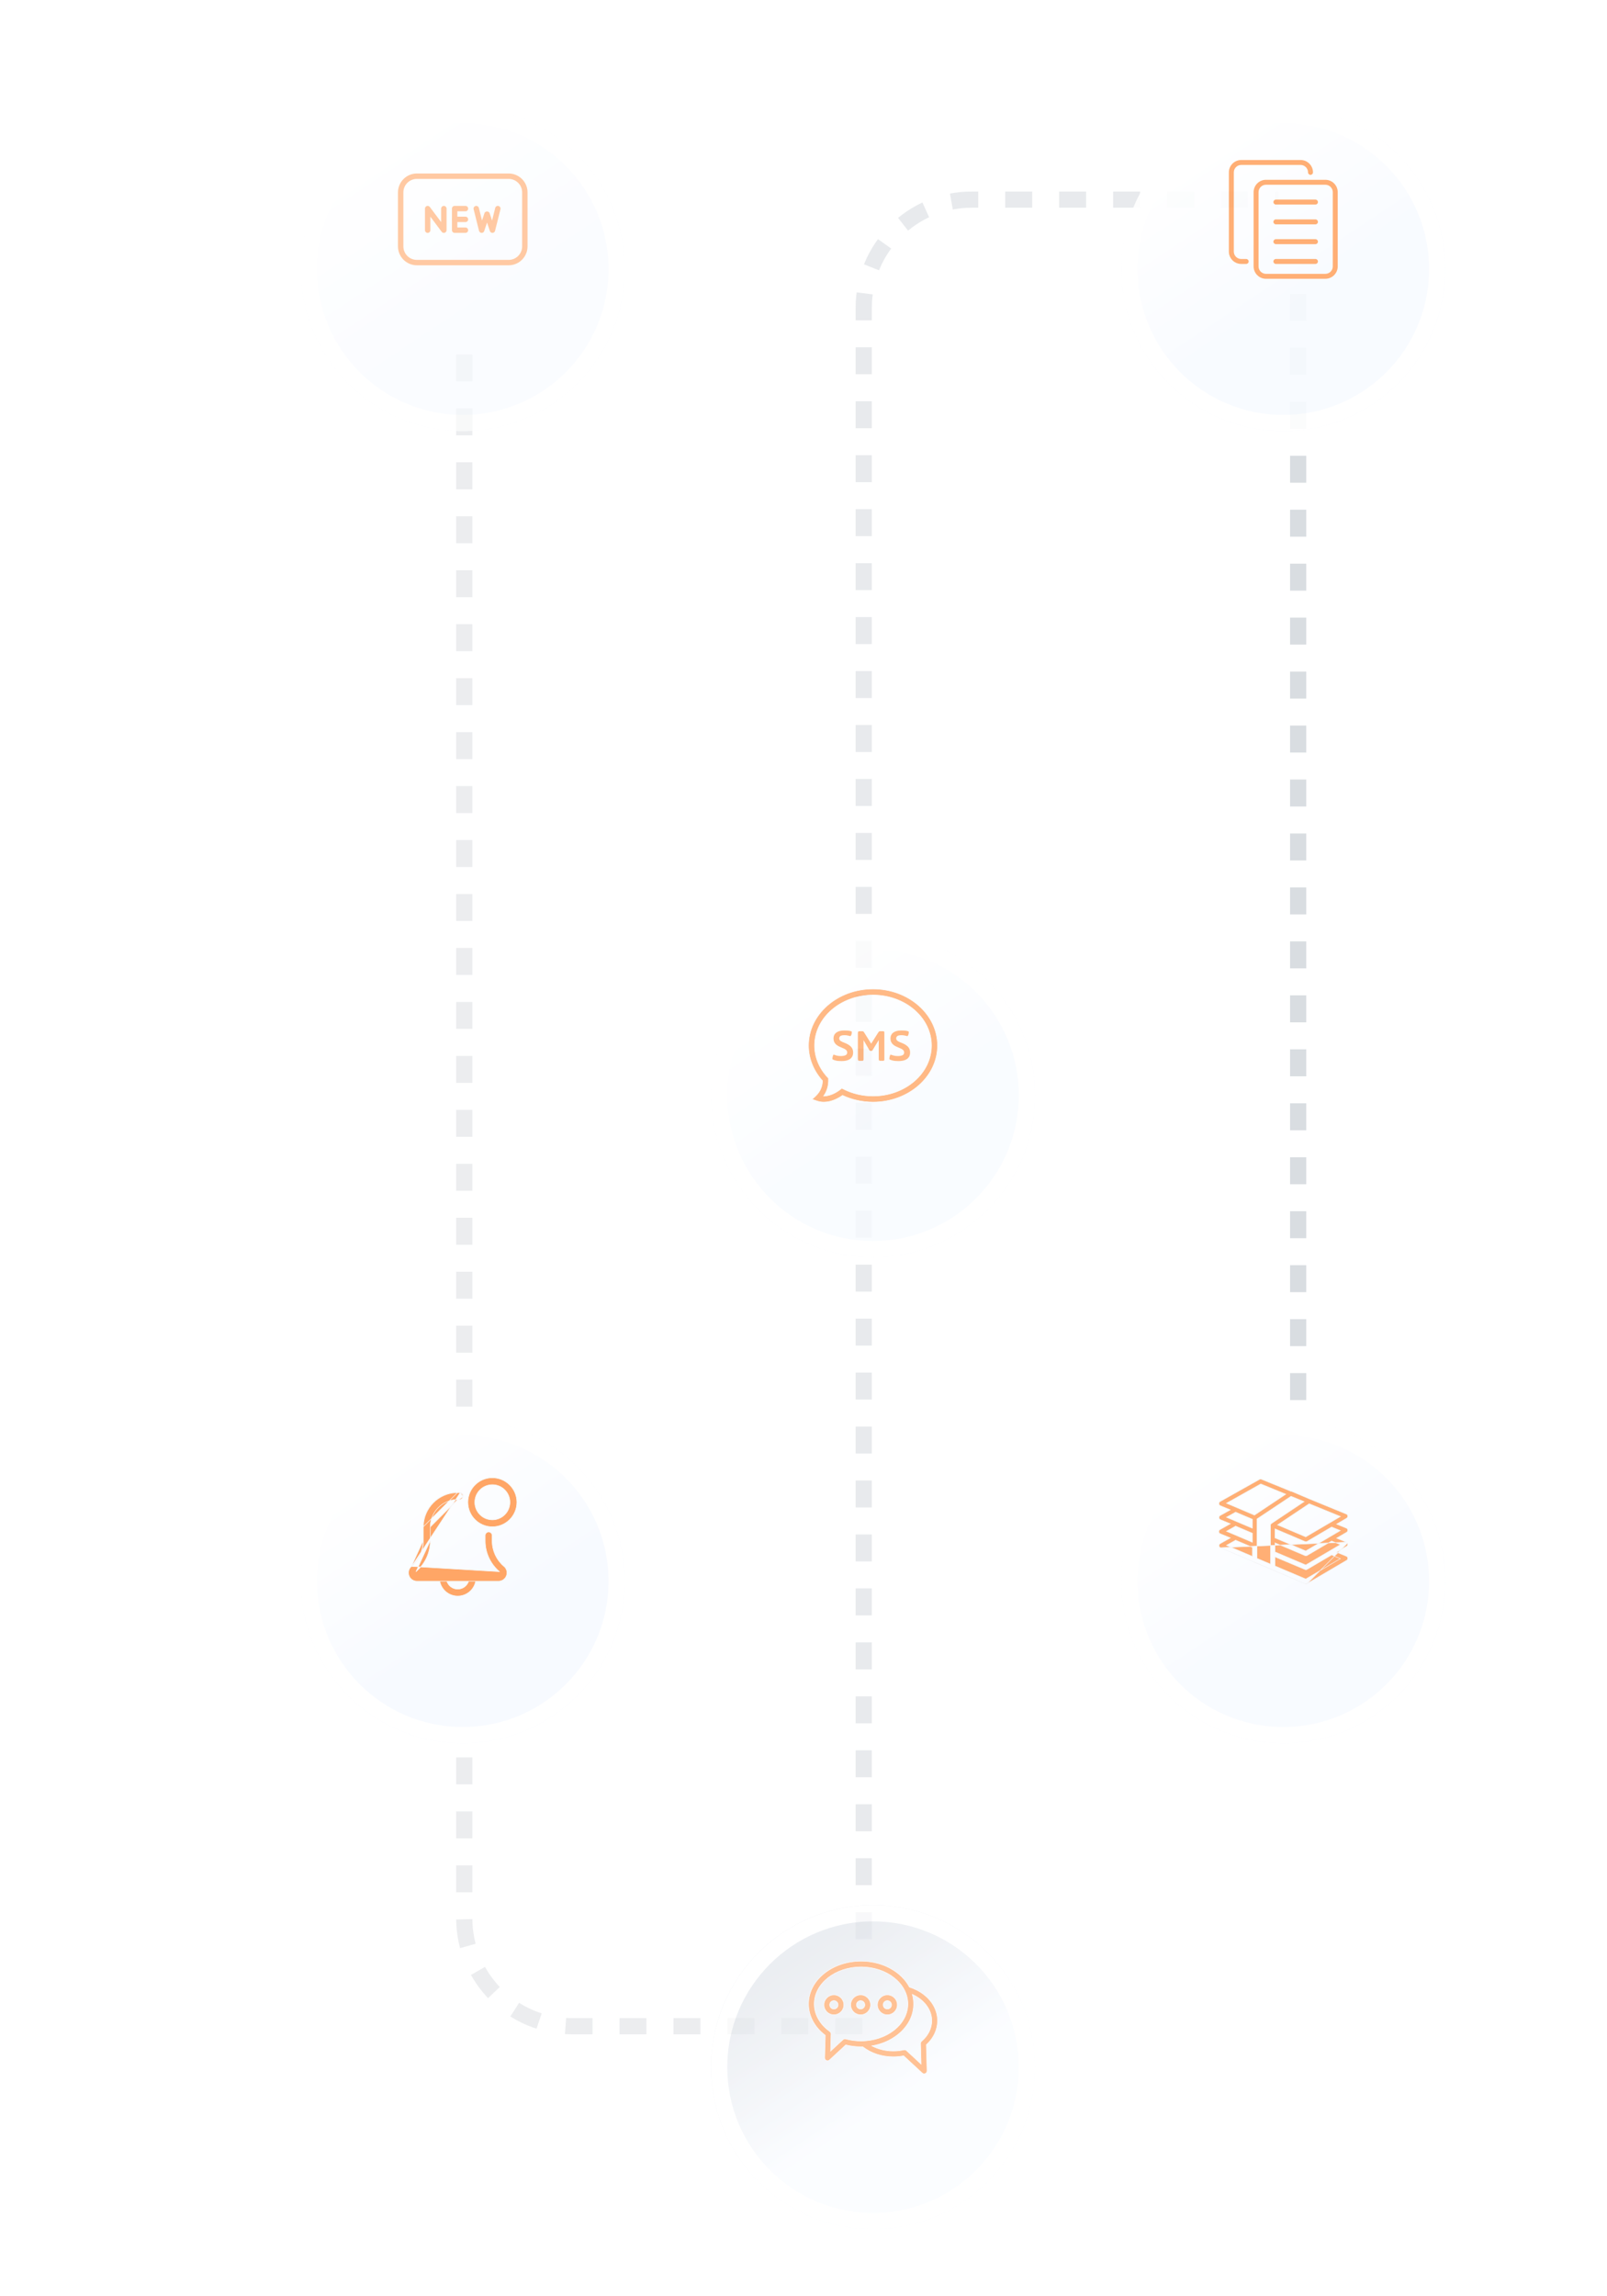 <svg width="168" height="240" viewBox="0 0 168 240" fill="none" xmlns="http://www.w3.org/2000/svg">
<g opacity="0.6">
<path opacity="0.5" d="M48.535 37.039L48.535 200.487C48.535 206.721 53.588 211.775 59.822 211.775L91.888 211.775" stroke="#C0C7CD" stroke-width="1.693" stroke-dasharray="2.82 2.82"/>
<path opacity="0.6" d="M90.297 202.677L90.297 32.151C90.297 25.917 95.351 20.864 101.584 20.864L133.65 20.864" stroke="#C0C7CD" stroke-width="1.693" stroke-dasharray="2.82 2.82"/>
<path d="M135.712 146.333L135.712 30.267" stroke="#C0C7CD" stroke-width="1.693" stroke-dasharray="2.82 2.82"/>
<g opacity="0.6">
<g filter="url(#filter0_di)">
<circle cx="48.378" cy="22.931" r="16.931" transform="rotate(90 48.378 22.931)" fill="url(#paint0_linear)"/>
<circle cx="48.378" cy="22.931" r="16.084" transform="rotate(90 48.378 22.931)" stroke="white" stroke-width="1.693"/>
</g>
<g clip-path="url(#clip0)">
<path d="M46.403 21.52C46.247 21.52 46.12 21.646 46.12 21.802V23.213L44.935 21.633C44.862 21.535 44.735 21.495 44.62 21.534C44.505 21.573 44.427 21.68 44.427 21.802V24.059C44.427 24.215 44.554 24.341 44.709 24.341C44.865 24.341 44.992 24.215 44.992 24.059V22.648L46.177 24.229C46.231 24.301 46.316 24.341 46.403 24.341C46.432 24.341 46.462 24.337 46.492 24.327C46.607 24.288 46.685 24.18 46.685 24.059V21.802C46.685 21.646 46.558 21.52 46.403 21.52Z" fill="#FF6B00"/>
<path d="M48.66 23.777H47.813V22.084H48.66C48.816 22.084 48.942 21.957 48.942 21.802C48.942 21.646 48.816 21.52 48.66 21.52H47.531C47.375 21.52 47.249 21.646 47.249 21.802V24.059C47.249 24.215 47.375 24.341 47.531 24.341H48.66C48.816 24.341 48.942 24.215 48.942 24.059C48.942 23.903 48.816 23.777 48.66 23.777Z" fill="#FF6B00"/>
<path d="M48.66 22.648H47.531C47.375 22.648 47.249 22.775 47.249 22.931C47.249 23.086 47.375 23.213 47.531 23.213H48.66C48.816 23.213 48.942 23.086 48.942 22.931C48.942 22.775 48.816 22.648 48.66 22.648Z" fill="#FF6B00"/>
<path d="M52.113 21.528C51.96 21.49 51.809 21.581 51.771 21.733L51.442 23.05L51.184 22.277C51.108 22.046 50.726 22.046 50.649 22.277L50.391 23.05L50.062 21.733C50.024 21.581 49.869 21.489 49.72 21.528C49.569 21.566 49.477 21.718 49.515 21.87L50.079 24.127C50.109 24.248 50.217 24.336 50.342 24.34C50.485 24.346 50.581 24.267 50.621 24.148L50.917 23.258L51.213 24.148C51.252 24.264 51.36 24.341 51.481 24.341C51.485 24.341 51.489 24.341 51.492 24.34C51.617 24.336 51.724 24.249 51.755 24.127L52.319 21.87C52.357 21.718 52.265 21.566 52.113 21.528Z" fill="#FF6B00"/>
<path d="M53.175 18.133H43.581C42.492 18.133 41.605 19.019 41.605 20.108V25.752C41.605 26.841 42.492 27.727 43.581 27.727H53.175C54.264 27.727 55.15 26.841 55.15 25.752V20.108C55.15 19.019 54.264 18.133 53.175 18.133ZM54.586 25.752C54.586 26.53 53.953 27.163 53.175 27.163H43.581C42.803 27.163 42.17 26.53 42.17 25.752V20.108C42.17 19.331 42.803 18.698 43.581 18.698H53.175C53.953 18.698 54.586 19.331 54.586 20.108V25.752Z" fill="#FF6B00"/>
</g>
</g>
<g filter="url(#filter1_di)">
<circle cx="48.378" cy="160.068" r="16.931" transform="rotate(90 48.378 160.068)" fill="url(#paint1_linear)"/>
<circle cx="48.378" cy="160.068" r="16.084" transform="rotate(90 48.378 160.068)" stroke="white" stroke-width="1.693"/>
</g>
<g clip-path="url(#clip1)">
<path d="M47.853 166.813C46.799 166.813 45.941 165.955 45.941 164.901C45.941 164.703 46.102 164.541 46.301 164.541C46.499 164.541 46.66 164.703 46.66 164.901C46.66 165.559 47.196 166.093 47.853 166.093C48.51 166.093 49.045 165.559 49.045 164.901C49.045 164.703 49.206 164.541 49.404 164.541C49.603 164.541 49.764 164.703 49.764 164.901C49.764 165.955 48.906 166.813 47.853 166.813Z" fill="#FF6B00" stroke="#EFF3FA" stroke-width="0.056"/>
<path d="M43.014 163.717L43.014 163.717C42.819 163.884 42.707 164.127 42.707 164.384C42.707 164.868 43.101 165.261 43.584 165.261H52.12C52.604 165.261 52.998 164.868 52.998 164.384C52.998 164.127 52.886 163.884 52.691 163.718L52.69 163.718C52.679 163.708 52.667 163.699 52.654 163.69L52.651 163.688L52.651 163.688C51.884 163.019 51.446 162.058 51.446 161.042V160.478C51.446 160.28 51.284 160.119 51.086 160.119C50.887 160.119 50.726 160.28 50.726 160.478V161.042C50.726 162.284 51.27 163.458 52.218 164.264C52.218 164.265 52.218 164.265 52.218 164.265L43.014 163.717ZM43.014 163.717C43.026 163.707 43.039 163.697 43.053 163.689L43.053 163.689M43.014 163.717L43.053 163.689M43.053 163.689L43.056 163.686M43.053 163.689L43.056 163.686M43.056 163.686C43.821 163.018 44.259 162.057 44.259 161.042V159.599C44.259 157.618 45.872 156.006 47.852 156.006C47.935 156.006 48.023 156.007 48.103 156.021L48.103 156.021M43.056 163.686L48.103 156.021M48.103 156.021C48.299 156.053 48.431 156.239 48.399 156.435L48.399 156.435M48.103 156.021L48.399 156.435M48.399 156.435C48.366 156.63 48.177 156.763 47.985 156.73L47.985 156.73M48.399 156.435L47.985 156.73M47.985 156.73C47.949 156.724 47.909 156.725 47.875 156.725M47.985 156.73L47.875 156.725M47.875 156.725C47.867 156.725 47.859 156.725 47.852 156.725M47.875 156.725L47.852 156.725M47.852 156.725C46.268 156.725 44.979 158.014 44.979 159.599M47.852 156.725L44.979 159.599M44.979 159.599V161.042M44.979 159.599V161.042M44.979 161.042C44.979 162.284 44.435 163.458 43.487 164.265M44.979 161.042L43.487 164.265M43.487 164.265L43.505 164.286L43.487 164.265ZM44.231 161.042C44.231 162.049 43.797 163.002 43.037 163.665L44.231 161.042ZM44.231 161.042V159.599M44.231 161.042V159.599M44.231 159.599C44.231 157.602 45.856 155.978 47.852 155.978M44.231 159.599L47.852 155.978M47.852 155.978C47.935 155.978 48.025 155.979 48.108 155.993M47.852 155.978L48.108 155.993M48.108 155.993C48.319 156.028 48.462 156.228 48.427 156.44L48.108 155.993Z" fill="#FF6B00" stroke="#EFF3FA" stroke-width="0.056"/>
<path d="M51.473 159.57C50.063 159.57 48.915 158.423 48.915 157.012C48.915 155.601 50.063 154.454 51.473 154.454C52.884 154.454 54.032 155.601 54.032 157.012C54.032 158.423 52.884 159.57 51.473 159.57ZM51.473 155.173C50.459 155.173 49.635 155.998 49.635 157.012C49.635 158.026 50.459 158.851 51.473 158.851C52.487 158.851 53.312 158.026 53.312 157.012C53.312 155.998 52.487 155.173 51.473 155.173Z" fill="#FF6B00" stroke="#EFF3FA" stroke-width="0.056"/>
</g>
<g opacity="0.8">
<g filter="url(#filter2_di)">
<circle cx="91.269" cy="109.276" r="16.931" transform="rotate(90 91.269 109.276)" fill="url(#paint2_linear)"/>
<circle cx="91.269" cy="109.276" r="16.084" transform="rotate(90 91.269 109.276)" stroke="white" stroke-width="1.693"/>
</g>
<g clip-path="url(#clip2)">
<path d="M85.397 115.067L84.905 114.897L85.283 114.539C85.835 114.016 85.975 113.413 85.984 112.961L85.984 112.95L85.976 112.942C85.039 111.902 84.524 110.606 84.524 109.277C84.524 106.02 87.546 103.365 91.268 103.365C94.99 103.365 98.012 106.02 98.012 109.277C98.012 112.533 94.99 115.188 91.268 115.188C90.16 115.188 89.068 114.948 88.094 114.492L88.079 114.485L88.066 114.495C87.699 114.755 86.961 115.188 86.13 115.188C85.876 115.188 85.629 115.148 85.397 115.067ZM87.846 113.87L87.828 113.848L87.846 113.87L88.005 113.743L88.186 113.834L88.186 113.834C89.12 114.306 90.185 114.556 91.268 114.556C94.634 114.556 97.38 112.191 97.38 109.277C97.38 106.362 94.634 103.997 91.268 103.997C87.902 103.997 85.156 106.362 85.156 109.277C85.156 110.488 85.644 111.671 86.528 112.608L86.549 112.589L86.528 112.608L86.611 112.695L86.614 112.815L86.614 112.815C86.629 113.279 86.546 113.908 86.134 114.512L86.104 114.557L86.158 114.556C86.563 114.549 86.95 114.405 87.252 114.25C87.555 114.094 87.775 113.926 87.846 113.87Z" fill="#FF6B00" stroke="#F4F8FE" stroke-width="0.056"/>
<path d="M87.984 110.901C87.731 110.901 87.526 110.882 87.368 110.842C87.21 110.802 87.1 110.762 87.04 110.72C87.025 110.705 87.019 110.671 87.023 110.616C87.027 110.562 87.035 110.505 87.049 110.447C87.062 110.388 87.079 110.336 87.099 110.291C87.12 110.246 87.14 110.225 87.159 110.229C87.257 110.263 87.363 110.296 87.478 110.328C87.593 110.36 87.739 110.376 87.916 110.376C88.097 110.376 88.25 110.35 88.376 110.297C88.502 110.244 88.566 110.15 88.566 110.014C88.566 109.897 88.524 109.802 88.441 109.729C88.359 109.656 88.21 109.577 87.995 109.495C87.878 109.449 87.768 109.399 87.664 109.345C87.561 109.29 87.469 109.226 87.39 109.153C87.311 109.079 87.249 108.992 87.204 108.89C87.159 108.788 87.136 108.668 87.136 108.528C87.136 108.415 87.158 108.308 87.201 108.206C87.244 108.104 87.311 108.017 87.401 107.943C87.492 107.87 87.608 107.811 87.749 107.768C87.891 107.725 88.059 107.703 88.255 107.703C88.383 107.703 88.49 107.706 88.574 107.712C88.659 107.717 88.728 107.725 88.783 107.734C88.838 107.744 88.882 107.754 88.916 107.765C88.95 107.777 88.982 107.786 89.012 107.794C89.038 107.805 89.052 107.838 89.052 107.893C89.052 107.947 89.044 108.005 89.029 108.068C89.014 108.13 88.993 108.185 88.967 108.232C88.941 108.279 88.914 108.299 88.888 108.291C88.824 108.272 88.736 108.252 88.625 108.229C88.514 108.206 88.406 108.195 88.3 108.195C88.085 108.195 87.938 108.225 87.857 108.285C87.776 108.346 87.735 108.427 87.735 108.528C87.735 108.638 87.78 108.725 87.871 108.791C87.961 108.857 88.103 108.924 88.295 108.992C88.6 109.112 88.825 109.251 88.97 109.407C89.115 109.563 89.188 109.76 89.188 109.998C89.188 110.175 89.153 110.322 89.086 110.439C89.018 110.555 88.927 110.648 88.814 110.715C88.702 110.783 88.572 110.831 88.427 110.859C88.282 110.887 88.134 110.901 87.984 110.901Z" fill="#FF6B00"/>
<path d="M92.058 110.873C91.979 110.873 91.927 110.86 91.903 110.834C91.878 110.807 91.866 110.757 91.866 110.681V108.703C91.716 108.948 91.599 109.137 91.518 109.271C91.437 109.405 91.378 109.503 91.34 109.565C91.303 109.627 91.28 109.664 91.272 109.675C91.265 109.686 91.261 109.694 91.261 109.698C91.228 109.754 91.204 109.791 91.191 109.808C91.177 109.825 91.15 109.833 91.109 109.833H91.018C90.969 109.833 90.937 109.825 90.922 109.808C90.907 109.791 90.885 109.754 90.854 109.698L90.278 108.715V110.715C90.278 110.764 90.269 110.803 90.252 110.831C90.236 110.86 90.191 110.874 90.12 110.874H89.883C89.83 110.874 89.784 110.865 89.744 110.848C89.704 110.831 89.685 110.776 89.685 110.681V107.969C89.685 107.893 89.699 107.843 89.727 107.819C89.755 107.794 89.796 107.782 89.849 107.782H90.131C90.172 107.782 90.207 107.788 90.236 107.799C90.264 107.81 90.293 107.839 90.323 107.884L91.075 109.082L91.826 107.895C91.849 107.854 91.876 107.825 91.908 107.808C91.941 107.79 91.971 107.782 92.002 107.782H92.312C92.384 107.782 92.425 107.797 92.437 107.827C92.448 107.858 92.454 107.907 92.454 107.974V110.709C92.454 110.766 92.447 110.807 92.431 110.834C92.416 110.86 92.373 110.873 92.302 110.873H92.058Z" fill="#FF6B00"/>
<path d="M93.94 110.901C93.687 110.901 93.482 110.882 93.324 110.842C93.166 110.802 93.056 110.762 92.996 110.72C92.981 110.705 92.975 110.671 92.979 110.616C92.983 110.562 92.991 110.505 93.004 110.447C93.017 110.388 93.034 110.336 93.055 110.291C93.076 110.246 93.095 110.225 93.115 110.229C93.213 110.263 93.319 110.296 93.434 110.328C93.549 110.36 93.695 110.376 93.872 110.376C94.053 110.376 94.206 110.35 94.332 110.297C94.458 110.244 94.522 110.15 94.522 110.014C94.522 109.897 94.48 109.802 94.397 109.729C94.314 109.656 94.165 109.577 93.951 109.495C93.834 109.449 93.724 109.399 93.62 109.345C93.516 109.29 93.425 109.226 93.346 109.153C93.267 109.079 93.205 108.992 93.159 108.89C93.114 108.788 93.091 108.668 93.091 108.528C93.091 108.415 93.113 108.308 93.156 108.206C93.2 108.104 93.267 108.017 93.357 107.943C93.448 107.87 93.563 107.811 93.705 107.768C93.846 107.725 94.015 107.703 94.21 107.703C94.339 107.703 94.445 107.706 94.53 107.712C94.614 107.717 94.684 107.725 94.739 107.734C94.793 107.744 94.838 107.754 94.872 107.765C94.906 107.777 94.938 107.786 94.968 107.794C94.994 107.805 95.007 107.838 95.007 107.893C95.007 107.947 95 108.005 94.985 108.068C94.97 108.13 94.949 108.185 94.923 108.232C94.896 108.279 94.87 108.299 94.844 108.291C94.78 108.272 94.692 108.252 94.581 108.229C94.47 108.206 94.362 108.195 94.256 108.195C94.041 108.195 93.893 108.225 93.813 108.285C93.731 108.346 93.691 108.427 93.691 108.528C93.691 108.638 93.736 108.725 93.827 108.791C93.917 108.857 94.058 108.924 94.25 108.992C94.555 109.112 94.781 109.251 94.926 109.407C95.071 109.563 95.143 109.76 95.143 109.998C95.143 110.175 95.109 110.322 95.042 110.439C94.974 110.555 94.883 110.648 94.77 110.715C94.657 110.783 94.528 110.831 94.383 110.859C94.238 110.887 94.091 110.901 93.94 110.901Z" fill="#FF6B00"/>
</g>
</g>
<g opacity="0.7">
<g filter="url(#filter3_di)">
<circle cx="91.269" cy="210.86" r="16.931" transform="rotate(90 91.269 210.86)" fill="url(#paint3_linear)"/>
<circle cx="91.269" cy="210.86" r="16.084" transform="rotate(90 91.269 210.86)" stroke="white" stroke-width="1.693"/>
</g>
<g clip-path="url(#clip3)">
<path d="M95.084 207.69L95.073 207.687L95.068 207.676C94.792 207.155 94.392 206.676 93.879 206.264C92.846 205.434 91.475 204.976 90.019 204.976C88.562 204.976 87.192 205.434 86.158 206.264C85.103 207.111 84.524 208.242 84.524 209.449C84.524 210.69 85.156 211.872 86.266 212.717L86.278 212.726L86.278 212.741L86.213 215.074C86.21 215.195 86.279 215.306 86.389 215.356C86.429 215.374 86.472 215.383 86.514 215.383C86.588 215.383 86.661 215.355 86.718 215.303C86.718 215.303 86.718 215.303 86.718 215.303L88.408 213.739L88.419 213.729L88.434 213.733C88.946 213.858 89.478 213.921 90.019 213.921C90.072 213.921 90.126 213.92 90.179 213.919L90.189 213.919L90.197 213.925C91.06 214.599 92.192 214.971 93.392 214.971C93.752 214.971 94.108 214.937 94.455 214.871L94.469 214.868L94.48 214.878L96.411 216.664C96.411 216.664 96.411 216.664 96.411 216.664C96.467 216.717 96.541 216.744 96.615 216.744C96.657 216.744 96.699 216.736 96.739 216.717C96.849 216.668 96.918 216.556 96.915 216.436L96.943 216.435L96.915 216.436L96.841 213.725L96.84 213.712L96.85 213.703C97.602 213.013 98.012 212.129 98.012 211.201C98.012 210.182 97.524 209.227 96.635 208.513C96.184 208.151 95.657 207.874 95.084 207.69ZM94.764 214.321L94.783 214.301L94.764 214.321C94.691 214.254 94.59 214.227 94.493 214.249C94.137 214.329 93.766 214.37 93.392 214.37C92.593 214.37 91.848 214.184 91.221 213.866L91.147 213.828L91.229 213.813C92.224 213.632 93.138 213.228 93.879 212.633C94.934 211.786 95.513 210.655 95.513 209.449C95.513 209.126 95.471 208.81 95.391 208.503L95.376 208.444L95.43 208.47C96.612 209.02 97.411 210.036 97.411 211.2C97.411 212 97.03 212.764 96.341 213.351C96.272 213.41 96.233 213.497 96.236 213.588L96.293 215.671L96.295 215.738L96.246 215.693L94.764 214.321ZM86.883 214.331L86.834 214.377L86.836 214.31L86.883 212.585C86.886 212.485 86.838 212.39 86.757 212.332C85.721 211.598 85.125 210.547 85.125 209.449C85.125 207.308 87.327 205.577 90.019 205.577C92.71 205.577 94.912 207.308 94.912 209.449C94.912 211.589 92.71 213.32 90.019 213.32C89.47 213.32 88.93 213.248 88.415 213.107C88.389 213.1 88.362 213.096 88.336 213.096C88.261 213.096 88.188 213.124 88.132 213.176L86.883 214.331Z" fill="#FF6B00" stroke="#F2F6FC" stroke-width="0.056"/>
<path d="M91.013 209.54C91.013 208.967 90.546 208.5 89.973 208.5C89.399 208.5 88.932 208.967 88.932 209.54C88.932 210.114 89.399 210.58 89.973 210.58C90.546 210.58 91.013 210.114 91.013 209.54ZM90.412 209.54C90.412 209.782 90.215 209.979 89.973 209.979C89.73 209.979 89.534 209.782 89.534 209.54C89.534 209.298 89.73 209.101 89.973 209.101C90.215 209.101 90.412 209.298 90.412 209.54Z" fill="#FF6B00" stroke="#F2F6FC" stroke-width="0.056"/>
<path d="M88.218 209.54C88.218 208.967 87.752 208.5 87.178 208.5C86.605 208.5 86.138 208.967 86.138 209.54C86.138 210.114 86.605 210.58 87.178 210.58C87.752 210.58 88.218 210.114 88.218 209.54ZM87.617 209.54C87.617 209.782 87.42 209.979 87.178 209.979C86.936 209.979 86.739 209.782 86.739 209.54C86.739 209.298 86.936 209.101 87.178 209.101C87.42 209.101 87.617 209.298 87.617 209.54Z" fill="#FF6B00" stroke="#F2F6FC" stroke-width="0.056"/>
<path d="M93.807 209.54C93.807 208.967 93.34 208.5 92.767 208.5C92.193 208.5 91.726 208.967 91.726 209.54C91.726 210.114 92.193 210.58 92.767 210.58C93.34 210.58 93.807 210.114 93.807 209.54ZM93.206 209.54C93.206 209.782 93.009 209.979 92.767 209.979C92.524 209.979 92.327 209.782 92.327 209.54C92.327 209.298 92.524 209.101 92.767 209.101C93.009 209.101 93.206 209.298 93.206 209.54Z" fill="#FF6B00" stroke="#F2F6FC" stroke-width="0.056"/>
</g>
</g>
<g opacity="0.9">
<g filter="url(#filter4_di)">
<circle cx="134.159" cy="160.068" r="16.931" transform="rotate(90 134.159 160.068)" fill="url(#paint4_linear)"/>
<circle cx="134.159" cy="160.068" r="16.084" transform="rotate(90 134.159 160.068)" stroke="white" stroke-width="1.693"/>
</g>
<g clip-path="url(#clip4)">
<path d="M131.043 163.228L131.043 163.229C131.054 163.237 131.066 163.244 131.078 163.25L132.964 164.05L132.964 164.05L136.433 165.526L131.043 163.228ZM131.043 163.228L131.037 163.226M131.043 163.228L131.037 163.226M131.037 163.226L127.587 161.761L131.037 163.226ZM136.648 165.512L136.648 165.512L140.785 163.078L140.785 163.078C140.899 163.011 140.937 162.865 140.87 162.751C140.844 162.706 140.803 162.671 140.754 162.651L140.754 162.651L139.782 162.253L139.73 162.232L139.779 162.203L140.785 161.61L140.785 161.61C140.899 161.544 140.937 161.397 140.87 161.284C140.87 161.284 140.87 161.284 140.87 161.284L136.648 165.512ZM136.648 165.512C136.583 165.55 136.503 165.556 136.433 165.526L136.648 165.512ZM140.754 161.183L140.754 161.183L127.587 161.761C127.539 161.74 127.499 161.704 127.473 161.659C127.408 161.544 127.448 161.398 127.563 161.334C127.563 161.334 127.563 161.334 127.563 161.334L128.577 160.765L128.628 160.737L128.574 160.714L127.581 160.306L127.581 160.306L127.579 160.305C127.514 160.284 127.461 160.235 127.434 160.172C127.382 160.051 127.439 159.911 127.56 159.859L127.56 159.859L127.563 159.858L128.577 159.289L128.628 159.261L128.574 159.239L127.581 158.828C127.581 158.828 127.581 158.828 127.581 158.828C127.533 158.807 127.493 158.771 127.467 158.726C127.403 158.611 127.443 158.466 127.557 158.401C127.558 158.401 127.558 158.401 127.558 158.401L128.577 157.832L128.628 157.804L128.574 157.782L127.581 157.371L127.581 157.371L127.58 157.37C127.524 157.349 127.478 157.308 127.451 157.254L127.451 157.254C127.391 157.136 127.439 156.993 127.556 156.933L127.556 156.934L127.558 156.933L131.67 154.622C131.67 154.622 131.67 154.622 131.67 154.622C131.734 154.586 131.81 154.582 131.877 154.61L131.878 154.61L134.947 155.859L134.946 155.861L134.957 155.861C134.986 155.861 135.015 155.867 135.043 155.878C135.043 155.878 135.043 155.878 135.043 155.878L136.926 156.678L136.927 156.678L140.751 158.245L140.751 158.245C140.835 158.279 140.892 158.357 140.899 158.448L140.899 158.448C140.908 158.539 140.863 158.627 140.785 158.675C140.785 158.675 140.785 158.675 140.785 158.675L139.779 159.267L139.73 159.296L139.782 159.318L140.754 159.715L140.754 159.715C140.803 159.735 140.844 159.77 140.87 159.816C140.937 159.93 140.899 160.076 140.785 160.142L140.785 160.142L139.779 160.735L139.73 160.764L139.782 160.785L140.754 161.183ZM140.077 159.999L140.126 159.97L140.073 159.949L139.225 159.602L139.212 159.596L139.2 159.603L136.646 161.106L136.646 161.106C136.609 161.128 136.567 161.139 136.524 161.139C136.492 161.139 136.46 161.133 136.431 161.12L136.431 161.12L133.335 159.805L133.296 159.788V159.831V160.719V160.738L133.313 160.745L136.494 162.096L136.507 162.101L136.519 162.094L140.077 159.999ZM140.087 158.529L140.137 158.5L140.084 158.478L136.881 157.17L136.868 157.165L136.855 157.173L133.599 159.348L133.556 159.377L133.604 159.397L136.494 160.625L136.507 160.631L136.519 160.623L140.087 158.529ZM130.885 162.648L130.924 162.665L130.924 162.622L130.926 161.736L130.926 161.717L130.909 161.71L129.188 160.979L129.175 160.973L129.163 160.98L128.264 161.485L128.214 161.513L128.267 161.535L130.885 162.648ZM130.885 161.18L130.924 161.197L130.924 161.154L130.926 160.263L130.926 160.244L130.909 160.237L129.188 159.506L129.175 159.5L129.163 159.507L128.264 160.017L128.214 160.045L128.267 160.067L130.885 161.18ZM130.885 159.712L130.924 159.729L130.924 159.687L130.926 158.803L130.926 158.784L130.909 158.777L129.188 158.046L129.175 158.04L129.163 158.047L128.264 158.552L128.214 158.58L128.267 158.602L130.885 159.712ZM128.264 157.084L128.214 157.112L128.267 157.134L131.13 158.351L131.144 158.357L131.157 158.349L134.381 156.198L134.425 156.168L134.376 156.148L131.816 155.1L131.804 155.094L131.792 155.101L128.264 157.084ZM132.819 159.428V159.428C132.818 159.348 132.858 159.274 132.924 159.229C132.924 159.229 132.924 159.229 132.924 159.229L136.299 156.974L136.344 156.945L136.294 156.925L134.979 156.391L134.965 156.386L134.952 156.394L131.416 158.75L131.404 158.759V158.774V162.854V162.873L131.421 162.88L132.779 163.457L132.819 163.473V163.431V159.428ZM140.077 162.935L140.125 162.906L140.074 162.884L139.225 162.524L139.212 162.518L139.2 162.526L136.646 164.028L136.646 164.028C136.58 164.067 136.501 164.072 136.431 164.042L136.431 164.042L133.335 162.74L133.296 162.724V162.766V163.652V163.671L133.313 163.678L136.494 165.028L136.507 165.034L136.519 165.027L140.077 162.935ZM136.494 163.561L136.507 163.566L136.519 163.559L140.077 161.467L140.126 161.438L140.073 161.416L139.227 161.069L139.214 161.064L139.202 161.071L136.648 162.574L136.648 162.574C136.583 162.612 136.503 162.618 136.433 162.588L133.335 161.272L133.296 161.256V161.298V162.184V162.203L133.313 162.21L136.494 163.561Z" fill="#FF6B00" stroke="#E7EBF1" stroke-width="0.056"/>
</g>
</g>
<g opacity="0.9">
<g filter="url(#filter5_di)">
<circle cx="134.159" cy="22.931" r="16.931" transform="rotate(90 134.159 22.931)" fill="url(#paint5_linear)"/>
<circle cx="134.159" cy="22.931" r="16.084" transform="rotate(90 134.159 22.931)" stroke="white" stroke-width="1.693"/>
</g>
<g clip-path="url(#clip5)">
<path d="M138.556 29.138H132.348C131.636 29.138 131.055 28.558 131.055 27.845V20.085C131.055 19.372 131.636 18.792 132.348 18.792H138.556C139.269 18.792 139.85 19.372 139.85 20.085V27.845C139.85 28.558 139.269 29.138 138.556 29.138ZM132.348 19.309C131.921 19.309 131.572 19.657 131.572 20.085V27.845C131.572 28.273 131.921 28.621 132.348 28.621H138.556C138.984 28.621 139.332 28.273 139.332 27.845V20.085C139.332 19.657 138.984 19.309 138.556 19.309H132.348Z" fill="#FF6B00"/>
<path d="M130.279 27.586H129.762C129.049 27.586 128.468 27.006 128.468 26.293V18.016C128.468 17.303 129.049 16.723 129.762 16.723H135.969C136.682 16.723 137.263 17.303 137.263 18.016C137.263 18.159 137.147 18.275 137.004 18.275C136.861 18.275 136.745 18.159 136.745 18.016C136.745 17.588 136.397 17.24 135.969 17.24H129.762C129.334 17.24 128.986 17.588 128.986 18.016V26.293C128.986 26.721 129.334 27.069 129.762 27.069H130.279C130.422 27.069 130.538 27.185 130.538 27.328C130.538 27.471 130.422 27.586 130.279 27.586Z" fill="#FF6B00"/>
<path d="M137.522 25.517H133.383C133.24 25.517 133.125 25.401 133.125 25.259C133.125 25.116 133.24 25 133.383 25H137.522C137.665 25 137.78 25.116 137.78 25.259C137.78 25.401 137.665 25.517 137.522 25.517Z" fill="#FF6B00"/>
<path d="M137.522 27.587H133.383C133.24 27.587 133.125 27.471 133.125 27.328C133.125 27.185 133.24 27.069 133.383 27.069H137.522C137.665 27.069 137.78 27.185 137.78 27.328C137.78 27.471 137.665 27.587 137.522 27.587Z" fill="#FF6B00"/>
<path d="M137.522 23.448H133.383C133.24 23.448 133.125 23.332 133.125 23.189C133.125 23.047 133.24 22.931 133.383 22.931H137.522C137.665 22.931 137.78 23.047 137.78 23.189C137.78 23.332 137.665 23.448 137.522 23.448Z" fill="#FF6B00"/>
<path d="M137.522 21.379H133.383C133.24 21.379 133.125 21.263 133.125 21.12C133.125 20.977 133.24 20.861 133.383 20.861H137.522C137.665 20.861 137.78 20.977 137.78 21.12C137.78 21.263 137.665 21.379 137.522 21.379Z" fill="#FF6B00"/>
</g>
</g>
</g>
<defs>
<filter id="filter0_di" x="22.634" y="0.125" width="51.487" height="51.487" filterUnits="userSpaceOnUse" color-interpolation-filters="sRGB">
<feFlood flood-opacity="0" result="BackgroundImageFix"/>
<feColorMatrix in="SourceAlpha" type="matrix" values="0 0 0 0 0 0 0 0 0 0 0 0 0 0 0 0 0 0 127 0"/>
<feOffset dy="2.938"/>
<feGaussianBlur stdDeviation="4.406"/>
<feColorMatrix type="matrix" values="0 0 0 0 0.824 0 0 0 0 0.827 0 0 0 0 0.839 0 0 0 0.36 0"/>
<feBlend mode="normal" in2="BackgroundImageFix" result="effect1_dropShadow"/>
<feBlend mode="normal" in="SourceGraphic" in2="effect1_dropShadow" result="shape"/>
<feColorMatrix in="SourceAlpha" type="matrix" values="0 0 0 0 0 0 0 0 0 0 0 0 0 0 0 0 0 0 127 0" result="hardAlpha"/>
<feOffset dy="2.257"/>
<feGaussianBlur stdDeviation="5.644"/>
<feComposite in2="hardAlpha" operator="arithmetic" k2="-1" k3="1"/>
<feColorMatrix type="matrix" values="0 0 0 0 0.914 0 0 0 0 0.918 0 0 0 0 0.918 0 0 0 1 0"/>
<feBlend mode="normal" in2="shape" result="effect2_innerShadow"/>
</filter>
<filter id="filter1_di" x="22.634" y="137.263" width="51.487" height="51.487" filterUnits="userSpaceOnUse" color-interpolation-filters="sRGB">
<feFlood flood-opacity="0" result="BackgroundImageFix"/>
<feColorMatrix in="SourceAlpha" type="matrix" values="0 0 0 0 0 0 0 0 0 0 0 0 0 0 0 0 0 0 127 0"/>
<feOffset dy="2.938"/>
<feGaussianBlur stdDeviation="4.406"/>
<feColorMatrix type="matrix" values="0 0 0 0 0.824 0 0 0 0 0.827 0 0 0 0 0.839 0 0 0 0.36 0"/>
<feBlend mode="normal" in2="BackgroundImageFix" result="effect1_dropShadow"/>
<feBlend mode="normal" in="SourceGraphic" in2="effect1_dropShadow" result="shape"/>
<feColorMatrix in="SourceAlpha" type="matrix" values="0 0 0 0 0 0 0 0 0 0 0 0 0 0 0 0 0 0 127 0" result="hardAlpha"/>
<feOffset dy="2.257"/>
<feGaussianBlur stdDeviation="5.644"/>
<feComposite in2="hardAlpha" operator="arithmetic" k2="-1" k3="1"/>
<feColorMatrix type="matrix" values="0 0 0 0 0.914 0 0 0 0 0.918 0 0 0 0 0.918 0 0 0 1 0"/>
<feBlend mode="normal" in2="shape" result="effect2_innerShadow"/>
</filter>
<filter id="filter2_di" x="65.525" y="86.471" width="51.487" height="51.487" filterUnits="userSpaceOnUse" color-interpolation-filters="sRGB">
<feFlood flood-opacity="0" result="BackgroundImageFix"/>
<feColorMatrix in="SourceAlpha" type="matrix" values="0 0 0 0 0 0 0 0 0 0 0 0 0 0 0 0 0 0 127 0"/>
<feOffset dy="2.938"/>
<feGaussianBlur stdDeviation="4.406"/>
<feColorMatrix type="matrix" values="0 0 0 0 0.824 0 0 0 0 0.827 0 0 0 0 0.839 0 0 0 0.36 0"/>
<feBlend mode="normal" in2="BackgroundImageFix" result="effect1_dropShadow"/>
<feBlend mode="normal" in="SourceGraphic" in2="effect1_dropShadow" result="shape"/>
<feColorMatrix in="SourceAlpha" type="matrix" values="0 0 0 0 0 0 0 0 0 0 0 0 0 0 0 0 0 0 127 0" result="hardAlpha"/>
<feOffset dy="2.257"/>
<feGaussianBlur stdDeviation="5.644"/>
<feComposite in2="hardAlpha" operator="arithmetic" k2="-1" k3="1"/>
<feColorMatrix type="matrix" values="0 0 0 0 0.914 0 0 0 0 0.918 0 0 0 0 0.918 0 0 0 1 0"/>
<feBlend mode="normal" in2="shape" result="effect2_innerShadow"/>
</filter>
<filter id="filter3_di" x="65.525" y="188.054" width="51.487" height="51.487" filterUnits="userSpaceOnUse" color-interpolation-filters="sRGB">
<feFlood flood-opacity="0" result="BackgroundImageFix"/>
<feColorMatrix in="SourceAlpha" type="matrix" values="0 0 0 0 0 0 0 0 0 0 0 0 0 0 0 0 0 0 127 0"/>
<feOffset dy="2.938"/>
<feGaussianBlur stdDeviation="4.406"/>
<feColorMatrix type="matrix" values="0 0 0 0 0.824 0 0 0 0 0.827 0 0 0 0 0.839 0 0 0 0.36 0"/>
<feBlend mode="normal" in2="BackgroundImageFix" result="effect1_dropShadow"/>
<feBlend mode="normal" in="SourceGraphic" in2="effect1_dropShadow" result="shape"/>
<feColorMatrix in="SourceAlpha" type="matrix" values="0 0 0 0 0 0 0 0 0 0 0 0 0 0 0 0 0 0 127 0" result="hardAlpha"/>
<feOffset dy="2.257"/>
<feGaussianBlur stdDeviation="5.644"/>
<feComposite in2="hardAlpha" operator="arithmetic" k2="-1" k3="1"/>
<feColorMatrix type="matrix" values="0 0 0 0 0.914 0 0 0 0 0.918 0 0 0 0 0.918 0 0 0 1 0"/>
<feBlend mode="normal" in2="shape" result="effect2_innerShadow"/>
</filter>
<filter id="filter4_di" x="108.416" y="137.263" width="51.487" height="51.487" filterUnits="userSpaceOnUse" color-interpolation-filters="sRGB">
<feFlood flood-opacity="0" result="BackgroundImageFix"/>
<feColorMatrix in="SourceAlpha" type="matrix" values="0 0 0 0 0 0 0 0 0 0 0 0 0 0 0 0 0 0 127 0"/>
<feOffset dy="2.938"/>
<feGaussianBlur stdDeviation="4.406"/>
<feColorMatrix type="matrix" values="0 0 0 0 0.824 0 0 0 0 0.827 0 0 0 0 0.839 0 0 0 0.36 0"/>
<feBlend mode="normal" in2="BackgroundImageFix" result="effect1_dropShadow"/>
<feBlend mode="normal" in="SourceGraphic" in2="effect1_dropShadow" result="shape"/>
<feColorMatrix in="SourceAlpha" type="matrix" values="0 0 0 0 0 0 0 0 0 0 0 0 0 0 0 0 0 0 127 0" result="hardAlpha"/>
<feOffset dy="2.257"/>
<feGaussianBlur stdDeviation="5.644"/>
<feComposite in2="hardAlpha" operator="arithmetic" k2="-1" k3="1"/>
<feColorMatrix type="matrix" values="0 0 0 0 0.914 0 0 0 0 0.918 0 0 0 0 0.918 0 0 0 1 0"/>
<feBlend mode="normal" in2="shape" result="effect2_innerShadow"/>
</filter>
<filter id="filter5_di" x="108.416" y="0.125" width="51.487" height="51.487" filterUnits="userSpaceOnUse" color-interpolation-filters="sRGB">
<feFlood flood-opacity="0" result="BackgroundImageFix"/>
<feColorMatrix in="SourceAlpha" type="matrix" values="0 0 0 0 0 0 0 0 0 0 0 0 0 0 0 0 0 0 127 0"/>
<feOffset dy="2.938"/>
<feGaussianBlur stdDeviation="4.406"/>
<feColorMatrix type="matrix" values="0 0 0 0 0.824 0 0 0 0 0.829 0 0 0 0 0.838 0 0 0 0.36 0"/>
<feBlend mode="normal" in2="BackgroundImageFix" result="effect1_dropShadow"/>
<feBlend mode="normal" in="SourceGraphic" in2="effect1_dropShadow" result="shape"/>
<feColorMatrix in="SourceAlpha" type="matrix" values="0 0 0 0 0 0 0 0 0 0 0 0 0 0 0 0 0 0 127 0" result="hardAlpha"/>
<feOffset dy="2.257"/>
<feGaussianBlur stdDeviation="5.644"/>
<feComposite in2="hardAlpha" operator="arithmetic" k2="-1" k3="1"/>
<feColorMatrix type="matrix" values="0 0 0 0 0.914 0 0 0 0 0.918 0 0 0 0 0.918 0 0 0 1 0"/>
<feBlend mode="normal" in2="shape" result="effect2_innerShadow"/>
</filter>
<linearGradient id="paint0_linear" x1="57.105" y1="7.623" x2="32.386" y2="24.028" gradientUnits="userSpaceOnUse">
<stop offset="0.391" stop-color="#F2F7FF"/>
<stop offset="1" stop-color="white"/>
</linearGradient>
<linearGradient id="paint1_linear" x1="57.105" y1="144.761" x2="32.386" y2="161.166" gradientUnits="userSpaceOnUse">
<stop offset="0.391" stop-color="#F2F7FF"/>
<stop offset="1" stop-color="white"/>
</linearGradient>
<linearGradient id="paint2_linear" x1="99.996" y1="93.969" x2="75.277" y2="110.374" gradientUnits="userSpaceOnUse">
<stop offset="0.391" stop-color="#F2F7FF"/>
<stop offset="1" stop-color="white"/>
</linearGradient>
<linearGradient id="paint3_linear" x1="99.996" y1="195.553" x2="75.277" y2="211.957" gradientUnits="userSpaceOnUse">
<stop offset="0.391" stop-color="#F5F9FF"/>
<stop offset="1" stop-color="#CFD5DE"/>
</linearGradient>
<linearGradient id="paint4_linear" x1="142.886" y1="144.761" x2="118.167" y2="161.166" gradientUnits="userSpaceOnUse">
<stop offset="0.391" stop-color="#F2F7FF"/>
<stop offset="1" stop-color="white"/>
</linearGradient>
<linearGradient id="paint5_linear" x1="142.886" y1="7.623" x2="118.167" y2="24.028" gradientUnits="userSpaceOnUse">
<stop offset="0.391" stop-color="#F2F7FF"/>
<stop offset="1" stop-color="white"/>
</linearGradient>
<clipPath id="clip0">
<rect width="13.544" height="13.544" fill="white" transform="translate(41.605 16.158)"/>
</clipPath>
<clipPath id="clip1">
<rect width="12.416" height="12.416" fill="white" transform="translate(42.17 154.425)"/>
</clipPath>
<clipPath id="clip2">
<rect width="13.544" height="13.544" fill="white" transform="translate(84.496 102.504)"/>
</clipPath>
<clipPath id="clip3">
<rect width="13.544" height="13.544" fill="white" transform="matrix(-1 0 0 1 98.04 204.088)"/>
</clipPath>
<clipPath id="clip4">
<rect width="13.544" height="13.544" fill="white" transform="translate(127.387 153.296)"/>
</clipPath>
<clipPath id="clip5">
<rect width="12.416" height="12.416" fill="white" transform="translate(127.951 16.723)"/>
</clipPath>
</defs>
</svg>
